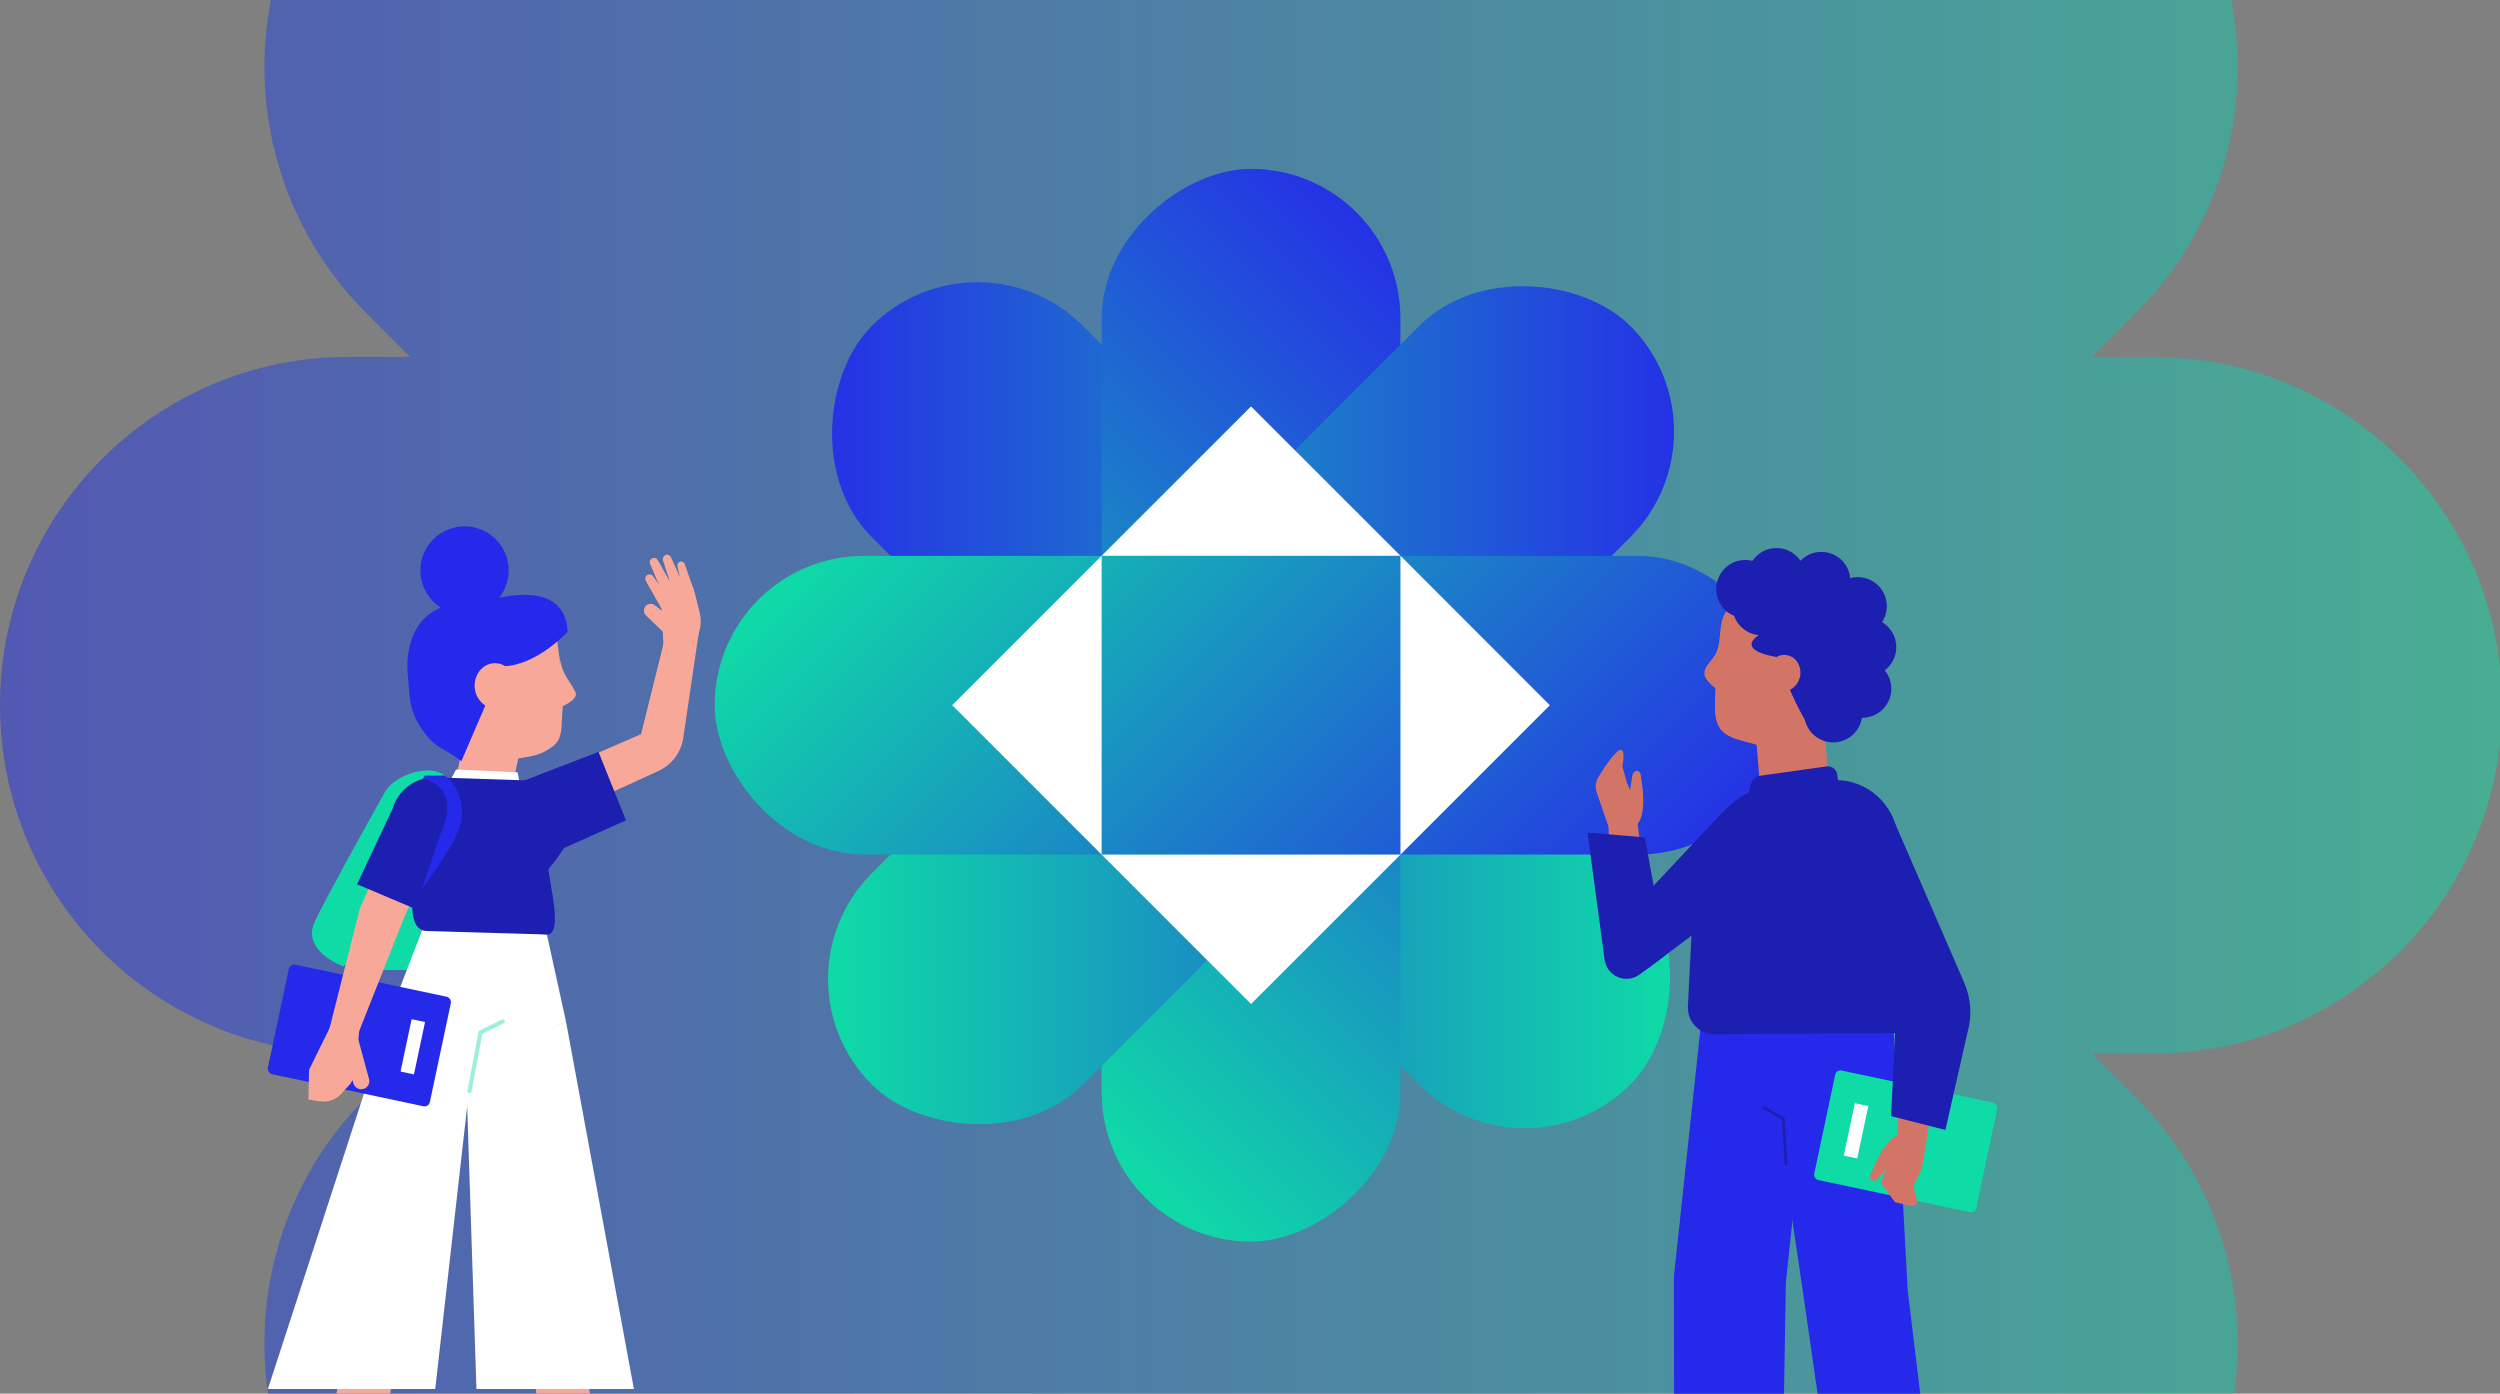 <?xml version="1.0" encoding="UTF-8"?>
<svg xmlns="http://www.w3.org/2000/svg" xmlns:xlink="http://www.w3.org/1999/xlink" viewBox="0 0 805.43 449">
  <rect x="0" y="0" width="805.43" height="449" fill="#808080" stroke="none"/>
  <defs>
    <style>
      .cls-1, .cls-2, .cls-3 {
        fill: none;
      }

      .cls-4 {
        fill: url(#linear-gradient-5);
      }

      .cls-5 {
        fill: url(#linear-gradient-6);
      }

      .cls-6 {
        fill: url(#linear-gradient-4);
      }

      .cls-7 {
        fill: url(#linear-gradient-3);
      }

      .cls-2 {
        stroke: #9af0da;
        stroke-linecap: round;
        stroke-linejoin: round;
        stroke-width: 1.32px;
      }

      .cls-8 {
        clip-path: url(#clippath-1);
      }

      .cls-9 {
        clip-path: url(#clippath-2);
      }

      .cls-10 {
        fill: url(#linear-gradient-2);
        opacity: .5;
      }

      .cls-11 {
        fill: url(#linear-gradient);
        opacity: .2;
      }

      .cls-3 {
        stroke: #1c1fb0;
        stroke-miterlimit: 10;
        stroke-width: .86px;
      }

      .cls-12 {
        fill: #1c1fb0;
      }

      .cls-13 {
        fill: #fff;
      }

      .cls-14 {
        fill: #0fdba6;
      }

      .cls-15 {
        fill: #d37566;
      }

      .cls-16 {
        fill: #2529ea;
      }

      .cls-17 {
        fill: #f8a898;
      }

      .cls-18 {
        clip-path: url(#clippath);
      }
    </style>
    <clipPath id="clippath">
      <rect class="cls-1" x="-97.18" y="-688.77" width="999.1" height="449"/>
    </clipPath>
    <clipPath id="clippath-1">
      <rect class="cls-1" x="-538.07" y="-688.77" width="1440" height="449" transform="translate(363.86 -928.54) rotate(180)"/>
    </clipPath>
    <linearGradient id="linear-gradient" x1="-83.18" y1="-459.44" x2="1163.98" y2="-459.44" gradientUnits="userSpaceOnUse">
      <stop offset="0" stop-color="#2531e5"/>
      <stop offset="1" stop-color="#0fdba6"/>
    </linearGradient>
    <clipPath id="clippath-2">
      <rect class="cls-1" width="805.43" height="449"/>
    </clipPath>
    <linearGradient id="linear-gradient-2" x1="0" y1="227.2" x2="806.11" y2="227.2" xlink:href="#linear-gradient"/>
    <linearGradient id="linear-gradient-3" x1="266.77" y1="227.2" x2="539.33" y2="227.2" gradientTransform="translate(-42.6 351.55) rotate(-45)" xlink:href="#linear-gradient"/>
    <linearGradient id="linear-gradient-4" x1="-10643.68" y1="4746.46" x2="-10371.12" y2="4746.46" gradientTransform="translate(4476.66 11013.31) rotate(45) scale(1 -1)" xlink:href="#linear-gradient"/>
    <linearGradient id="linear-gradient-5" x1="-11218.41" y1="227.2" x2="-10945.85" y2="227.2" gradientTransform="translate(8078.65 8224.1) rotate(45) scale(1 -1)" xlink:href="#linear-gradient"/>
    <linearGradient id="linear-gradient-6" x1="-8429.2" y1="-3374.79" x2="-8156.64" y2="-3374.79" gradientTransform="translate(8653.37 3704.84) rotate(45) scale(1 -1)" xlink:href="#linear-gradient"/>
  </defs>
  <g id="Design">
    <g class="cls-18">
      <g class="cls-8">
        <path class="cls-11" d="M990.36-633.06h-30.81l21.78-21.78c67.8-67.8,67.8-177.73,0-245.53h0c-67.8-67.8-177.73-67.8-245.54,0l-21.78,21.78v-30.81c0-95.89-77.73-173.62-173.62-173.62h0c-95.89,0-173.62,77.73-173.62,173.62v30.81l-21.78-21.78c-67.8-67.8-177.73-67.8-245.54,0h0c-67.8,67.8-67.8,177.73,0,245.54l21.78,21.78h-30.8c-95.89,0-173.62,77.73-173.62,173.62h0c0,95.89,77.73,173.62,173.62,173.62h30.8l-21.78,21.78c-67.8,67.8-67.8,177.73,0,245.54h0c67.8,67.8,177.73,67.8,245.54,0l21.78-21.78V-9.48c0,95.89,77.73,173.62,173.62,173.62h0c95.89,0,173.62-77.73,173.62-173.62v-30.81l21.78,21.78c67.8,67.8,177.73,67.8,245.54,0h0c67.8-67.8,67.8-177.73,0-245.54l-21.78-21.78h30.81c95.89,0,173.62-77.73,173.62-173.62h0c0-95.89-77.73-173.62-173.62-173.62Z"/>
      </g>
    </g>
  </g>
  <g id="Text">
    <g class="cls-9">
      <g>
        <path class="cls-10" d="M693.89,114.98h-19.91l14.08-14.08c43.83-43.82,43.83-114.88,0-158.7h0c-43.82-43.82-114.88-43.82-158.7,0l-14.08,14.08v-19.91c0-61.98-50.24-112.22-112.22-112.22h0c-61.98,0-112.22,50.24-112.22,112.22v19.91l-14.08-14.08c-43.82-43.82-114.88-43.82-158.7,0h0c-43.82,43.82-43.82,114.88,0,158.7l14.08,14.08h-19.91C50.24,114.98,0,165.22,0,227.2h0c0,61.98,50.24,112.22,112.22,112.22h19.91l-14.08,14.08c-43.82,43.82-43.82,114.88,0,158.7h0c43.83,43.82,114.88,43.82,158.7,0l14.08-14.08v19.91c0,61.98,50.24,112.22,112.22,112.22h0c61.98,0,112.22-50.24,112.22-112.22v-19.91l14.08,14.08c43.83,43.82,114.88,43.82,158.7,0h0c43.83-43.82,43.83-114.88,0-158.7l-14.08-14.08h19.91c61.98,0,112.22-50.24,112.22-112.22h0c0-61.98-50.24-112.22-112.22-112.22Z"/>
        <g>
          <rect class="cls-7" x="230.25" y="179.09" width="345.6" height="96.22" rx="48.11" ry="48.11" transform="translate(278.71 -218.46) rotate(45)"/>
          <rect class="cls-6" x="230.25" y="179.09" width="345.6" height="96.22" rx="48.11" ry="48.11" transform="translate(630.25 -175.85) rotate(90)"/>
          <rect class="cls-4" x="230.25" y="179.09" width="345.6" height="96.22" rx="48.11" ry="48.11" transform="translate(848.71 102.85) rotate(135)"/>
          <rect class="cls-5" x="230.25" y="179.09" width="345.6" height="96.22" rx="48.11" ry="48.11" transform="translate(806.11 454.4) rotate(-180)"/>
          <g>
            <polygon class="cls-13" points="354.92 275.33 306.78 227.2 354.92 179.06 354.92 275.33"/>
            <polygon class="cls-13" points="451.19 275.33 499.32 227.2 451.19 179.06 451.19 275.33"/>
            <polygon class="cls-13" points="354.92 275.33 403.05 323.47 451.19 275.33 354.92 275.33"/>
            <polygon class="cls-13" points="354.92 179.06 403.05 130.93 451.19 179.06 354.92 179.06"/>
          </g>
        </g>
        <path class="cls-14" d="M141.24,312.47l-22.99.08c-6.98.79-21.26-6.04-16.95-15.37,3.27-7.1,16.49-30.88,22.63-41.87,2-3.57,7.15-6.41,12.23-6.99,5.08-.57,6.94,1.52,6.94,1.52l-1.84,62.62Z"/>
        <polygon class="cls-17" points="187.37 433.69 191.14 454.95 173.2 454.06 171.26 431.41 187.37 433.69"/>
        <polygon class="cls-17" points="111.52 433.53 107.22 454.69 125.18 454.25 127.68 431.65 111.52 433.53"/>
        <polygon class="cls-13" points="136.45 298.51 125.69 326.44 150.19 346.01 182.34 329.08 176.19 301.06 136.45 298.51"/>
        <g>
          <path class="cls-17" d="M181.02,232.23c.03-1.27.17-2.54.23-3.81.29-5.63-.05-4.29-.42-9.9-.21-3.09-1.09-10.48-1.17-11.02-.36-2.33-.91-4.63-2.37-6.57-2.99-3.98-8.33-5.45-13.34-5.07-6.28.47-11.05,3.21-15.24,7.64-7.58,7.98-6.62,10.61-6.28,21.23.48,15.4,5.63,16.12,9.83,18.77,4.61.65,8.09,2.1,10.54,1.64,0,0,1.81-.35,2.71-.51,3.25-.62,7.02-.89,9.96-2.49,4.68-2.55,5.38-4.38,5.54-9.9Z"/>
          <path class="cls-17" d="M160.35,221.79c-2.33.1-4.69-.29-7.18-.92,4.33,1.09.23.18-.68,0-.65-.12.65.14,0,0-1.01,9.61-2.76,17.25-6.35,32.88-.1.45,16.7,6.61,17.85,4.04.5-1.12,5.39-24.87,7.01-33.39-3.57-.74-7.12-1.63-10.65-2.62Z"/>
          <path class="cls-16" d="M148.64,245.23l13.17-30.59c10.85.03,21.08-11.08,21.08-11.08-.87-19.6-28.62-9.12-28.62-9.12-19.95-2.2-24.13,12.92-22.82,23.99.73,6.17,0,10.14,4.74,16.89,4.08,5.81,6.03,5.08,12.46,9.91Z"/>
          <path class="cls-17" d="M180.15,211.1c1.08,6.76,2.98,7.32,5.26,11.94,1.12,2.28-4.55,4.68-4.55,4.68"/>
          <path class="cls-17" d="M165.17,218.74c-.02-.24-.05-.47-.1-.69-.95-4.67-7.01-5.88-10.19-2.33-1.12,1.25-1.84,2.87-1.96,4.67-.27,4.25,2.96,7.92,7.22,8.19,0,0,4.19.1,6.03-1.87"/>
          <polygon class="cls-13" points="145.01 251.53 146.94 247.91 166.75 248.82 167.52 252.76 145.01 251.53"/>
          <circle class="cls-16" cx="149.66" cy="183.79" r="14.22"/>
        </g>
        <path class="cls-17" d="M190.34,243.56l16.2-7.05,8.12-32.69,10.75-1.92-5.27,35.81c-.69,4.69-3.71,8.71-8.01,10.68l-24.91,11.4"/>
        <path class="cls-12" d="M171.02,277.98l30.64-13.68-8.84-22.07-25.7,9.91c-.04,1.3,3.9,25.84,3.9,25.84Z"/>
        <path class="cls-12" d="M126.52,260.48c-3.02,18.35,2.81,17.86,7.29,21.64,0,0-3.99,17.84,3.69,17.82l38.7,1.13c5.29,0,.85-16.12.5-21.11,6.94-8.25,12.61-16.93-.47-28.32l-36.11-1.2c-6.27-.07-11.82,4.02-13.6,10.03Z"/>
        <path class="cls-16" d="M143.08,249.85s6.33,3.12,5.67,13.85c-.66,10.73-33.64,48.77-33.64,48.77l-4.26-1.07s30.28-34.22,32.95-48.36c2.07-11.01-7.64-12.07-7.64-12.07l.72-1.09,6.2-.03Z"/>
        <polygon class="cls-13" points="182.34 329.08 204.22 447.5 153.5 447.5 150.12 344.52 182.34 329.08"/>
        <polygon class="cls-13" points="125.69 326.44 86.31 447.5 140.22 447.5 152.14 342.05 125.69 326.44"/>
        <rect class="cls-16" x="89.12" y="315.56" width="53.34" height="36.07" rx="1.71" ry="1.71" transform="translate(71.63 -16.75) rotate(11.96)"/>
        <polyline class="cls-17" points="136.45 281.88 130.46 294.99 114.99 334.03 105.38 334.42 115.92 292.75 124.77 272.41"/>
        <polygon class="cls-12" points="126.52 260.48 115.04 284.89 133.75 292.81 143.56 263.66 126.52 260.48"/>
        <g>
          <path class="cls-17" d="M115.79,331.11l-1.09,12.91c-.16,1.9-.82,3.73-1.92,5.3l-2.07,2.19c-1.77,2.53-4.83,3.81-7.87,3.3l-3.49-.59.23-9.57,6.67-13.53"/>
          <path class="cls-17" d="M116.31,350.93h0c-1.08-.04-2.02-.73-2.37-1.75l-3.08-8.89,4.6-5.31,3.47,12.8c.36,1.65-.94,3.2-2.63,3.14Z"/>
        </g>
        <polyline class="cls-2" points="151.25 351.51 154.81 332.6 161.98 329.08"/>
        <rect class="cls-13" x="130.79" y="328.62" width="4.42" height="17.25" transform="translate(72.76 -20.24) rotate(11.96)"/>
        <g>
          <path class="cls-17" d="M224.03,207.58l1.28-4.26c.55-1.83.61-3.78.16-5.64l-1.06-4.43c-.72-3-1.83-7.38-4.85-8.02l-7.53,3.73,1.16,7.26.83,17.43"/>
          <path class="cls-17" d="M207.63,195.87h0c-.35.83-.16,1.78.49,2.4l5.63,5.44,2.27-4.88-5.1-3.85c-1.12-.85-2.75-.41-3.3.88Z"/>
          <path class="cls-17" d="M213.83,197.34l-5.77-10.2c-.32-.57-.2-1.3.29-1.73h0c.62-.54,1.56-.43,2.04.23l5.74,7.97-2.31,3.73Z"/>
          <path class="cls-17" d="M214.02,192.47l-4.58-10.79c-.26-.61-.05-1.31.49-1.69h0c.67-.47,1.6-.25,2,.46l4.8,8.57-2.72,3.44Z"/>
          <path class="cls-17" d="M217.21,191.68l-3.62-11.15c-.2-.63.06-1.31.63-1.64h0c.71-.41,1.62-.11,1.96.64l4.03,8.96-3.01,3.19Z"/>
          <path class="cls-17" d="M220.59,192.49l-2.34-10.07c-.13-.57.15-1.15.68-1.39h0c.66-.3,1.43.02,1.67.71l2.87,8.17-2.88,2.58Z"/>
        </g>
        <g>
          <path class="cls-15" d="M528.77,251.08s2.33,11.97-1.88,14.98c-2.76,1.98-2.68-4.5-2.01-9.5.41-3.06.88-5.84.88-5.84,0,0,.01-2.38,1.71-2.37,1.32.01,1.3,2.73,1.3,2.73Z"/>
          <path class="cls-15" d="M526.64,257.88l-2.52-5.82-1.43-5.14c2.39-13.79-7.84,3.63-7.84,3.63-.82,1.43-.98,3.15-.44,4.7l3.78,11,.51,11.88,10.2-2.43-2.26-17.83Z"/>
        </g>
        <polygon class="cls-12" points="554.73 261.92 521.76 297.05 530.82 312.06 577.19 277.18 554.73 261.92"/>
        <polygon class="cls-16" points="548.2 328.01 539.28 411.32 539.38 481.29 574.23 481.29 575.35 413.28 584.34 328.51 548.2 328.01"/>
        <g>
          <path class="cls-15" d="M556.02,236.54c2.46,1.65,5.75,2.2,8.56,3.02.78.22,1.56.46,2.34.68h.01c2.12.61,4.24,1.22,6.36,1.83,0,.14.07.28.25.37,1.91.96,4.46-.44,6.3-1.12,2.39-.86,4.73-1.98,6.62-3.65.47-.41.9-.86,1.29-1.33.34-.39.65-.82.93-1.26,2.32-3.52,3.11-8.06,3.39-12.16.64-9.37-2.38-19.07-8.39-26.72-3.32-4.24-7.29-7.04-12.78-7.98-4.37-.75-9.2.1-12.15,3.35-1.44,1.59-2.11,3.57-2.62,5.58-.11.47-.23.94-.34,1.4,0,.05-.03.12-.04.17-.61,2.66-1.13,5.33-1.57,8.03-.79,4.91-1.31,9.87-1.52,14.86-.05,1.12-.09,2.24-.11,3.37-.07,3.95-.44,8.92,3.46,11.54Z"/>
          <path class="cls-15" d="M577.95,219.8c2.8.62,5.74.82,8.87.85-5.44-.04-.32.1.82.16.81.04-.81-.03,0,0-.58,8.53.1,15.53,1.51,29.87.04.42-21.01,5.76-21.92,3.28-.4-1.08-2.31-26.59-2.68-34.32,4.46.17,8.92.22,13.39.16Z"/>
          <path class="cls-12" d="M558.76,191.59s-3.24,10.36,10.28,11.65c0,0-12.59,5.51,3.3,8.46,0,0,8.97,24.28,14.12,25.98s31.93-19.31,12-46.32c-8.1-10.98-26.12-5.95-26.12-5.95,0,0-28.97-1.17-13.59,6.18Z"/>
          <path class="cls-15" d="M550.34,219.57c.48.55,1.39,1.57,2.33,2.06.51.26,1.03.36,1.49.16,1.24-.55,1.6-3,1.75-4.14.4-2.93.38-5.95.54-8.89.09-1.7.71-4.06-.65-5.4-.21-.21-.49-.17-.68-.02.17-1.45.42-2.89.98-4.24.16-.39.34-.78.56-1.15.25-.43-.18-.84-.53-.77-.11.02-.21.1-.29.22-.2.36-.38.71-.53,1.07-1.57,3.68-.75,7.83-2.26,11.54-1.39,3.44-6.18,5.6-2.72,9.57Z"/>
          <path class="cls-15" d="M573.66,222.9c3.42.11,6.28-2.58,6.39-6.01.04-1.45-.41-2.8-1.21-3.88-2.28-3.07-7.22-2.57-8.33,1.1-.05.17-.1.35-.13.54"/>
          <path class="cls-12" d="M588.42,246.92l-21.35,3c-1.5.21-2.71,1.34-3.03,2.82l-.78,3.63,29.07-3.13-.39-3.58c-.19-1.75-1.78-2.99-3.52-2.74Z"/>
        </g>
        <polygon class="cls-16" points="567.86 328.01 581.37 419.77 590.21 481.29 622.56 481.29 614.61 415.73 609.7 325.15 567.86 328.01"/>
        <rect class="cls-14" x="587.32" y="349.65" width="53.34" height="36.07" rx="1.71" ry="1.71" transform="translate(89.5 -119.23) rotate(11.96)"/>
        <rect class="cls-13" x="595.78" y="355.67" width="4.42" height="17.25" transform="translate(88.45 -115.99) rotate(11.96)"/>
        <path class="cls-12" d="M552.38,333.2l57.92-.35c3.54-.02,6.31-3.06,6-6.58l-4.9-56.58c-.9-10.44-9.68-18.44-20.16-18.38l-12.48.08c-17.56.11-31.98,13.9-32.87,31.43l-2.1,41.41c-.25,4.9,3.68,9.01,8.59,8.98Z"/>
        <g>
          <polygon class="cls-15" points="610.74 311.98 614.72 323.2 633.63 324.49 620.33 303.46 610.74 311.98"/>
          <g>
            <path class="cls-15" d="M622.04,358.66l-2.64,16.36c-.15.91-.42,1.8-.82,2.64l-2.78,5.87c-1.34.99-9.86-2.49-9.86-2.49l5.08-13.29.91-11.86"/>
            <path class="cls-15" d="M603.22,377.14s4.26-11.42,9.42-11.79c3.39-.24-.06,5.24-3.24,9.15-1.95,2.4-3.8,4.52-3.8,4.52,0,0-1.25,2.03-2.69,1.13-1.12-.7.32-3.01.32-3.01Z"/>
          </g>
          <path class="cls-15" d="M605.94,381.04l4.53,6.24,4.72,1.15c1.07.33,2.21-.27,2.55-1.34l-1.27-4.96"/>
          <path class="cls-12" d="M586.09,266.45l24.71,61.44-1.55,31.69,17.51,4.46,7.09-31.32c1.54-5.32,1.18-11.01-1.02-16.09l-23.74-54.71-22.99,4.53Z"/>
        </g>
        <polyline class="cls-3" points="575.42 375.43 574.51 360.31 567.86 356.69"/>
        <circle class="cls-12" cx="572.34" cy="185.93" r="9.36"/>
        <circle class="cls-12" cx="562.28" cy="189.77" r="9.36"/>
        <circle class="cls-12" cx="567.5" cy="195.29" r="9.36"/>
        <circle class="cls-12" cx="586.78" cy="187.16" r="9.36"/>
        <circle class="cls-12" cx="590.61" cy="229.82" r="9.36"/>
        <circle class="cls-12" cx="599.97" cy="221.89" r="9.36"/>
        <circle class="cls-12" cx="601.57" cy="208.49" r="9.36"/>
        <circle class="cls-12" cx="598.52" cy="195.29" r="9.36"/>
        <path class="cls-12" d="M516.96,309.17l-5.51-40.93,18.47,1.53,6.89,37.8-8.53,6.36c-4.35,3.25-10.59.63-11.32-4.76Z"/>
      </g>
    </g>
  </g>
</svg>